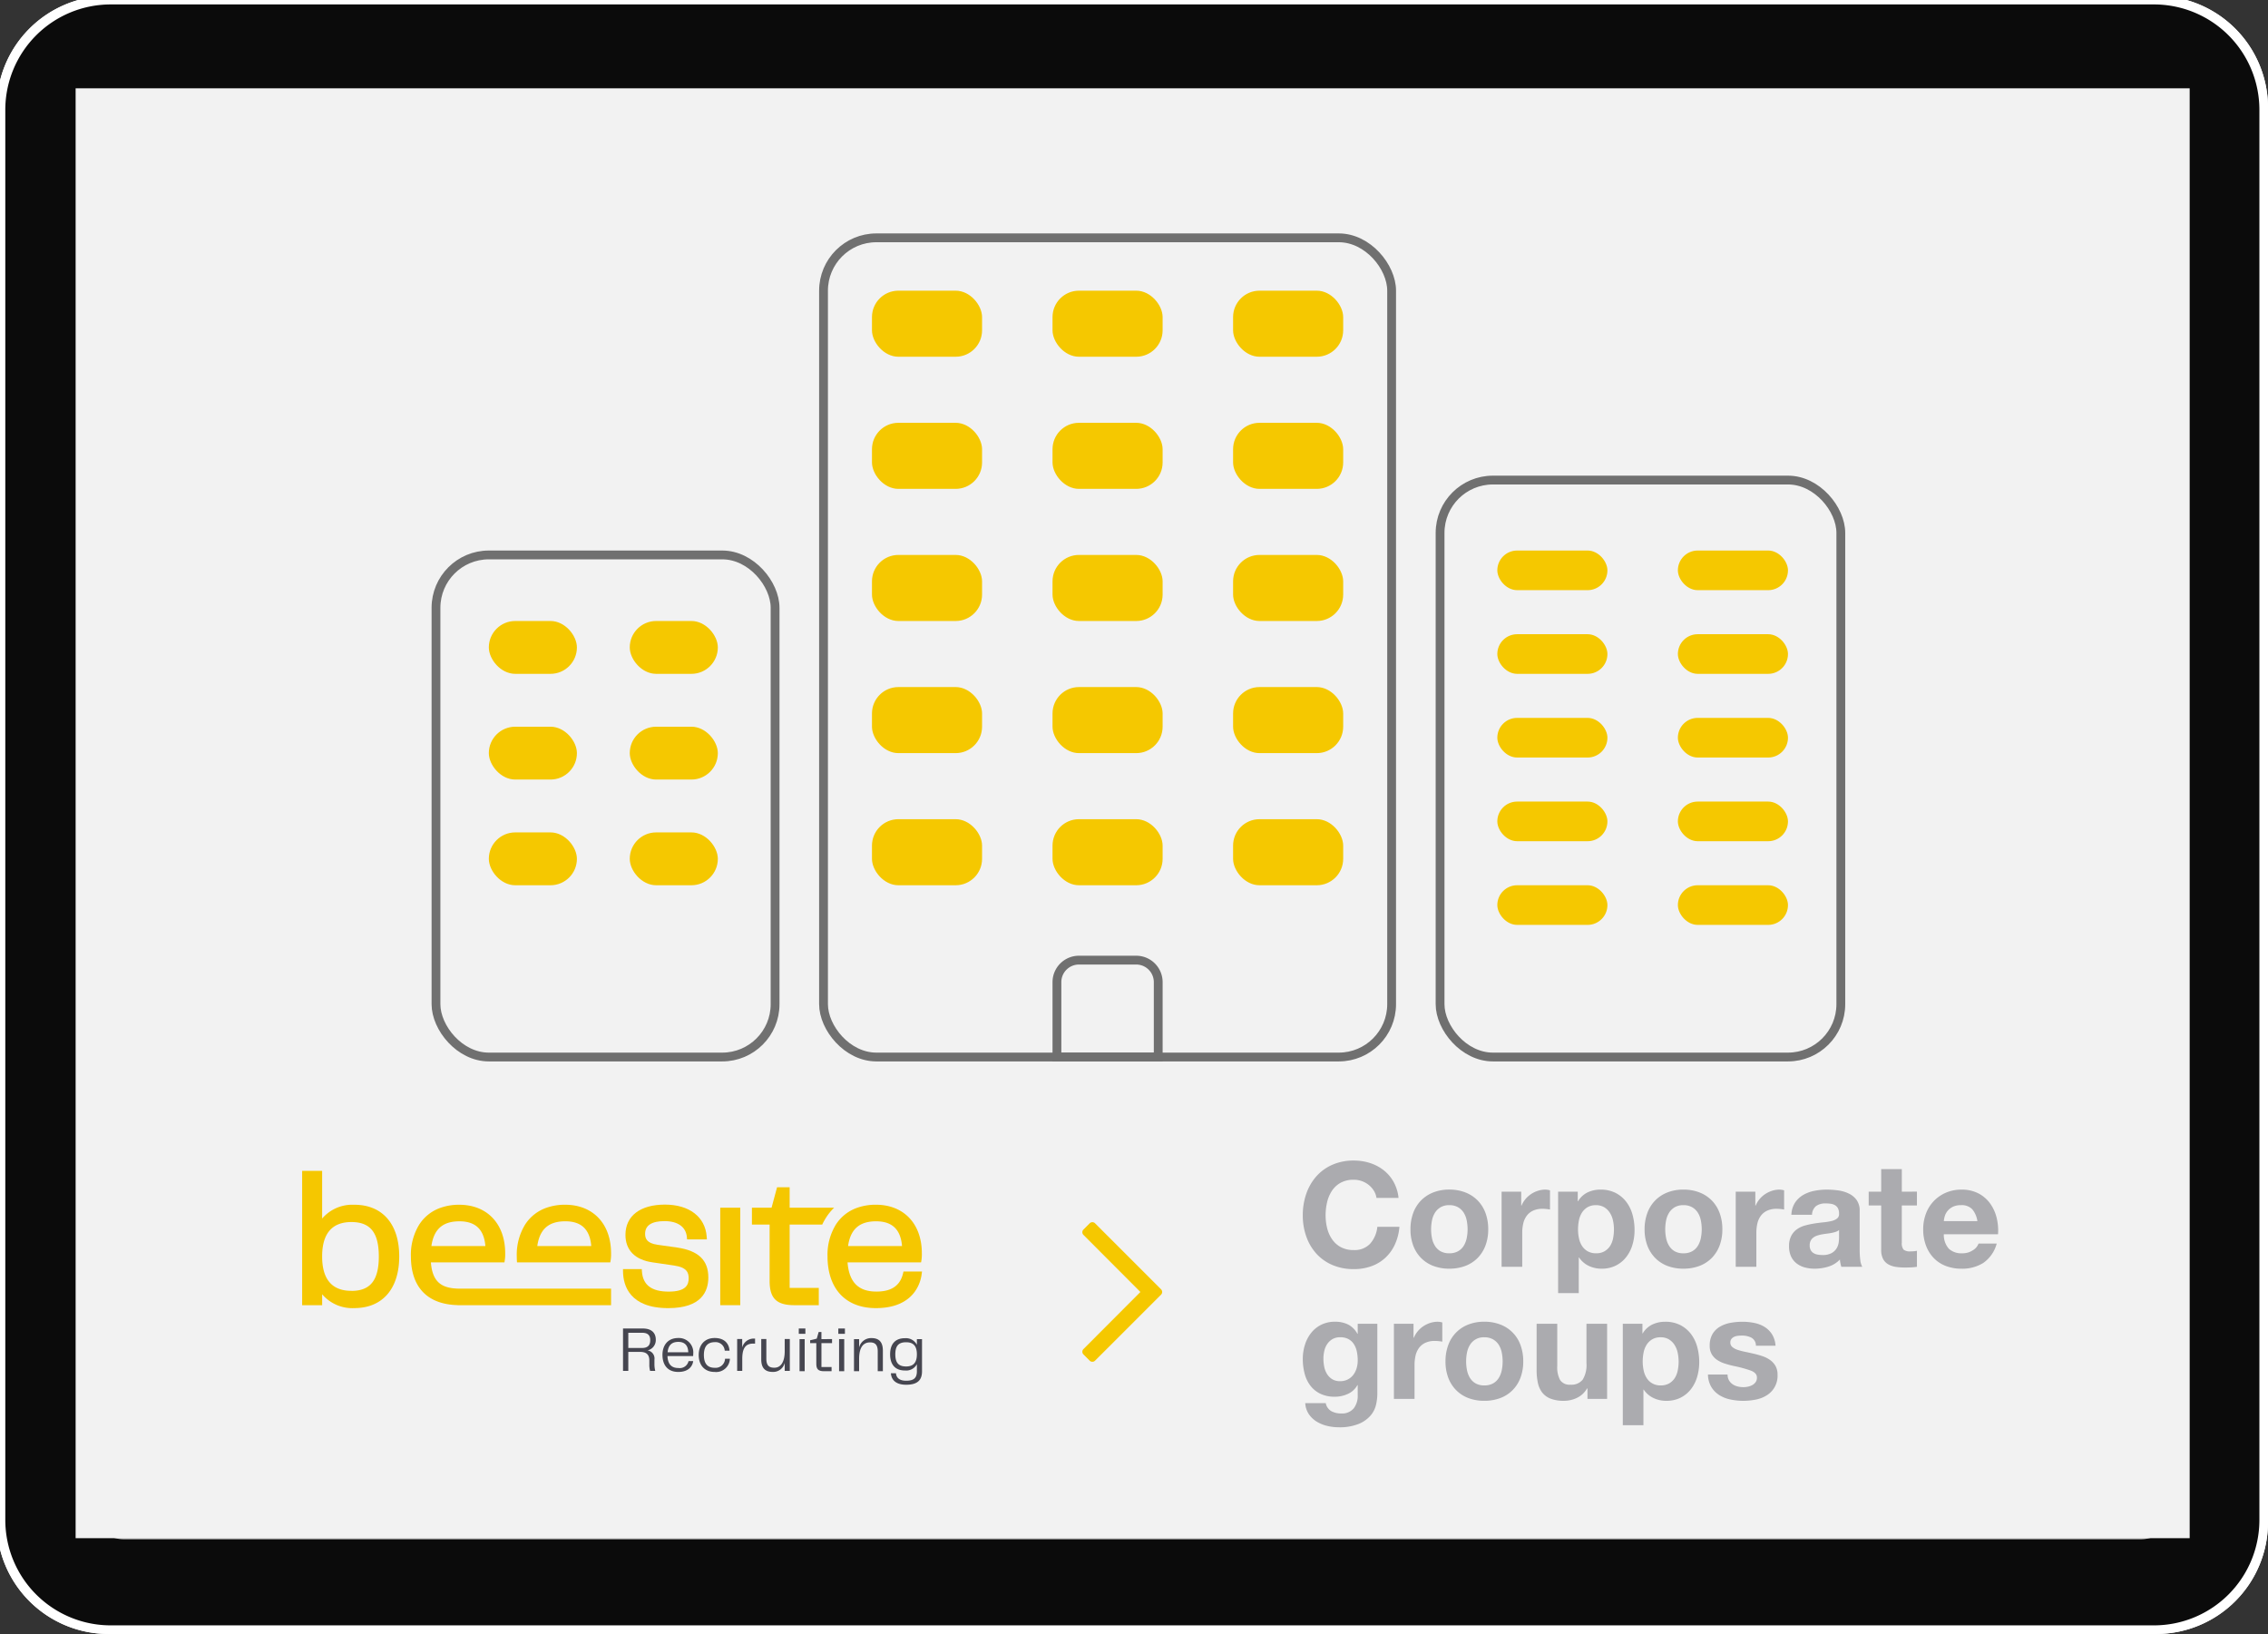 <svg xmlns="http://www.w3.org/2000/svg" xmlns:xlink="http://www.w3.org/1999/xlink" width="515" height="371" viewBox="0 0 515 371">
  <rect x="0" y="0" width="515" height="371" fill="#333333" stroke="none"/>
  <defs>
    <clipPath id="clip-path">
      <path id="Pfad_1850" data-name="Pfad 1850" d="M0-73.918H140.762v-48.567H0Z" transform="translate(0 122.485)" fill="none"/>
    </clipPath>
    <clipPath id="clip-img-graphic-beesite-konzerne_EN">
      <rect width="515" height="371"/>
    </clipPath>
  </defs>
  <g id="img-graphic-beesite-konzerne_EN" clip-path="url(#clip-img-graphic-beesite-konzerne_EN)">
    <path id="Pfad_1" data-name="Pfad 1" d="M25.522,371.948a25.406,25.406,0,0,1-25.4-25.415V25.416A25.406,25.406,0,0,1,25.522,0H490.479a25.406,25.406,0,0,1,25.4,25.416V346.533a25.406,25.406,0,0,1-25.4,25.415Z" transform="translate(-0.875 -0.948)" fill="#fff"/>
    <path id="Pfad_2" data-name="Pfad 2" d="M26.01,369.993A23.94,23.94,0,0,1,2.078,346.044V25.9A23.94,23.94,0,0,1,26.01,1.955H489.99A23.94,23.94,0,0,1,513.921,25.9V346.044a23.94,23.94,0,0,1-23.931,23.949Z" transform="translate(-0.875 -0.948)" fill="#0b0b0b"/>
    <path id="Pfad_6" data-name="Pfad 6" d="M28.941,350.443a7.329,7.329,0,0,1-7.326-7.332V28.837a7.329,7.329,0,0,1,7.326-7.331h458.12a7.329,7.329,0,0,1,7.326,7.331V343.111a7.329,7.329,0,0,1-7.326,7.332Z" transform="translate(-0.875 -0.948)" fill="#c4c4c4"/>
    <rect id="Rechteck_1" data-name="Rechteck 1" width="480.042" height="329.198" transform="translate(17.172 20.052)" fill="#f2f2f2"/>
    <path id="Pfad_1992" data-name="Pfad 1992" d="M57.286,48.389l3.077,6.235a1.474,1.474,0,0,0,1.11.807l6.882,1a1.475,1.475,0,0,1,.817,2.516L64.193,63.8a1.476,1.476,0,0,0-.424,1.306l1.175,6.853a1.475,1.475,0,0,1-2.14,1.555L56.65,70.278a1.475,1.475,0,0,0-1.372,0l-6.155,3.236a1.475,1.475,0,0,1-2.14-1.555l1.175-6.853a1.473,1.473,0,0,0-.424-1.306l-4.979-4.853a1.475,1.475,0,0,1,.817-2.516l6.881-1a1.474,1.474,0,0,0,1.11-.807l3.077-6.235A1.475,1.475,0,0,1,57.286,48.389Z" transform="translate(313.115 229.503)" fill="#7e40fa" stroke="#7e40fa" stroke-miterlimit="10" stroke-width="2"/>
    <path id="Pfad_1-2" data-name="Pfad 1" d="M25.522,371.948a25.406,25.406,0,0,1-25.4-25.415V25.416A25.406,25.406,0,0,1,25.522,0H490.479a25.406,25.406,0,0,1,25.4,25.416V346.533a25.406,25.406,0,0,1-25.4,25.415Z" transform="translate(-0.875 -0.948)" fill="#fff"/>
    <path id="Pfad_2-2" data-name="Pfad 2" d="M26.01,369.993A23.94,23.94,0,0,1,2.078,346.044V25.9A23.94,23.94,0,0,1,26.01,1.955H489.99A23.94,23.94,0,0,1,513.921,25.9V346.044a23.94,23.94,0,0,1-23.931,23.949Z" transform="translate(-0.875 -0.948)" fill="#0b0b0b"/>
    <path id="Pfad_6-2" data-name="Pfad 6" d="M28.941,350.443a7.329,7.329,0,0,1-7.326-7.332V28.837a7.329,7.329,0,0,1,7.326-7.331h458.12a7.329,7.329,0,0,1,7.326,7.331V343.111a7.329,7.329,0,0,1-7.326,7.332Z" transform="translate(-0.875 -0.948)" fill="#c4c4c4"/>
    <rect id="Rechteck_1-2" data-name="Rechteck 1" width="480.042" height="329.198" transform="translate(17.172 20.052)" fill="#f2f2f2"/>
    <g id="Gruppe_10200" data-name="Gruppe 10200" transform="translate(68.604 388.332)">
      <g id="Gruppe_9430" data-name="Gruppe 9430" transform="translate(0 -122.485)" clip-path="url(#clip-path)">
        <g id="Gruppe_9425" data-name="Gruppe 9425" transform="translate(72.864 35.796)">
          <path id="Pfad_1845" data-name="Pfad 1845" d="M-6.61-6.721c1.347,0,1.839-.681,1.839-1.781s-.565-1.665-1.824-1.665H-9.751v3.446Zm2.982,5.212H-4.8A5.065,5.065,0,0,1-4.974-3v-.883c0-1.376-.738-1.941-2.07-1.941H-9.751v4.314h-1.2v-9.628h4.488c1.983,0,2.953.984,2.953,2.534A2.387,2.387,0,0,1-5.379-6.171,1.873,1.873,0,0,1-3.816-4.057v1.013a6.071,6.071,0,0,0,.188,1.535" transform="translate(10.953 11.137)" fill="#464650"/>
        </g>
        <g id="Gruppe_9426" data-name="Gruppe 9426" transform="translate(81.822 37.953)">
          <path id="Pfad_1846" data-name="Pfad 1846" d="M-8.924-4.937C-8.982-6.6-9.836-7.3-11.183-7.3c-1.376,0-2.273.651-2.433,2.36Zm-5.864.594C-14.788-6.5-13.6-8.18-11.2-8.18a3.271,3.271,0,0,1,3.4,3.6,2.9,2.9,0,0,1-.029.507h-5.82c.087,1.983,1.042,2.707,2.49,2.707A2.044,2.044,0,0,0-8.866-2.939h1.057c-.145,1.1-.985,2.462-3.387,2.462-2.491,0-3.591-1.679-3.591-3.865" transform="translate(14.788 8.18)" fill="#464650"/>
        </g>
        <g id="Gruppe_9427" data-name="Gruppe 9427" transform="translate(90.057 37.954)">
          <path id="Pfad_1847" data-name="Pfad 1847" d="M-5.509,0c2.171,0,3.257,1.2,3.373,2.881H-3.222A2.073,2.073,0,0,0-5.466.941c-1.535,0-2.49.825-2.49,2.91s.927,2.91,2.447,2.91A2.154,2.154,0,0,0-3.15,4.705h1.1a3.126,3.126,0,0,1-3.46,3c-2.375,0-3.62-1.636-3.62-3.851S-7.855,0-5.509,0" transform="translate(9.129)" fill="#464650"/>
        </g>
        <g id="Gruppe_9428" data-name="Gruppe 9428" transform="translate(98.784 38.084)">
          <path id="Pfad_1848" data-name="Pfad 1848" d="M0-.154H1.144V1.771A2.7,2.7,0,0,1,3.808-.256h.26V.888H3.75C1.607.815,1.159,2.379,1.159,4.42V7.084H0Z" transform="translate(0 0.256)" fill="#464650"/>
        </g>
        <g id="Gruppe_9429" data-name="Gruppe 9429" transform="translate(104.255 38.185)">
          <path id="Pfad_1849" data-name="Pfad 1849" d="M0-7.029v-4.618H1.158v4.488c0,1.607.709,2.027,1.81,2.027,1.505,0,2.36-1.347,2.36-3.749v-2.765H6.486v7.239H5.328V-6.233A2.689,2.689,0,0,1,2.635-4.177C.81-4.177,0-5.132,0-7.029" transform="translate(0 11.647)" fill="#464650"/>
        </g>
      </g>
      <path id="Pfad_1851" data-name="Pfad 1851" d="M284.6-29.8h1.166v7.289H284.6Zm-.175-2.406h1.5V-31h-1.5Z" transform="translate(-171.649 -54.482)" fill="#464650"/>
      <g id="Gruppe_9432" data-name="Gruppe 9432" transform="translate(0 -122.485)" clip-path="url(#clip-path)">
        <g id="Gruppe_9431" data-name="Gruppe 9431" transform="translate(115.358 36.584)">
          <path id="Pfad_1852" data-name="Pfad 1852" d="M-2.13-10.96v-4.665h-1.4v-.656l1.5-.364.437-1.516h.626v1.618H1.442v.918H-.964V-10.2h2.3v.947H-.38c-1.385,0-1.75-.539-1.75-1.705" transform="translate(3.529 18.161)" fill="#464650"/>
        </g>
      </g>
      <path id="Pfad_1854" data-name="Pfad 1854" d="M307.241-29.8h1.167v7.289h-1.167Zm-.175-2.406h1.5V-31h-1.5Z" transform="translate(-185.311 -54.482)" fill="#464650"/>
      <g id="Gruppe_9436" data-name="Gruppe 9436" transform="translate(0 -122.485)" clip-path="url(#clip-path)">
        <g id="Gruppe_9433" data-name="Gruppe 9433" transform="translate(125.312 37.969)">
          <path id="Pfad_1855" data-name="Pfad 1855" d="M0-.355H1.167v1.91A2.8,2.8,0,0,1,3.95-.589C5.787-.589,6.56.4,6.56,2.283V6.934H5.393V2.414C5.393.855,4.709.388,3.644.388c-1.618,0-2.478,1.254-2.478,3.761V6.934H0Z" transform="translate(0 0.589)" fill="#464650"/>
        </g>
        <g id="Gruppe_9434" data-name="Gruppe 9434" transform="translate(133.516 37.998)">
          <path id="Pfad_1856" data-name="Pfad 1856" d="M-5.526-9.762c1.559,0,2.449-.772,2.449-2.755s-.889-2.741-2.449-2.741c-1.663,0-2.449.772-2.449,2.741s.787,2.755,2.449,2.755M-8.981-8.217h1.152c.088.962.7,1.692,2.318,1.692,1.72,0,2.435-.6,2.435-2.158v-1.589A2.76,2.76,0,0,1-5.788-8.844c-2.289,0-3.368-1.428-3.368-3.673s1.079-3.659,3.368-3.659a2.8,2.8,0,0,1,2.711,1.487v-1.282h1.166v7.3c0,1.939-.948,3.061-3.6,3.061-2.172,0-3.339-.948-3.47-2.61" transform="translate(9.156 16.176)" fill="#464650"/>
        </g>
        <g id="Gruppe_9435" data-name="Gruppe 9435" transform="translate(72.864 7.66)">
          <path id="Pfad_1857" data-name="Pfad 1857" d="M-18.767-14.848l-4.479-.629c-2.5-.353-2.833-1.461-2.833-2.5,0-1.9,1.485-2.875,4.42-2.875,2.994,0,4.839,1.312,5.061,3.6l.048.545h4.5l-.048-.641c-.335-4.473-3.965-7.253-9.474-7.253-5.618,0-8.971,2.569-8.971,6.875,0,3.48,2.21,5.7,6.2,6.246l4.863.713c2.893.413,3.294,1.629,3.294,2.88,0,1.414-.515,3.042-4.552,3.042-3.851,0-5.833-1.491-6.061-4.552l-.036-.557H-31.1l.006.611c.06,3.079,1.473,8.247,10.271,8.247,7.522,0,9.1-3.785,9.1-6.959,0-3.917-2.234-6.073-7.043-6.791" transform="translate(31.098 24.604)" fill="#f5c700"/>
        </g>
      </g>
      <path id="Pfad_1859" data-name="Pfad 1859" d="M239.448-79.25h4.546v-22.129h-4.546Z" transform="translate(-144.504 -12.737)" fill="#f5c700"/>
      <g id="Gruppe_9442" data-name="Gruppe 9442" transform="translate(0 -122.485)" clip-path="url(#clip-path)">
        <g id="Gruppe_9437" data-name="Gruppe 9437" transform="translate(102.14 3.719)">
          <path id="Pfad_1860" data-name="Pfad 1860" d="M-13.034-7.073V-11.72h-2.856l-1.252,4.647H-21.6V-3.24h4.019v12.8c0,3.958,1.575,5.5,5.623,5.5h5.54V11.139h-6.618V-3.24h7.4a13.177,13.177,0,0,1,.893-1.617A12.269,12.269,0,0,1-2.93-7.073Z" transform="translate(21.598 11.72)" fill="#f5c700"/>
        </g>
        <g id="Gruppe_9438" data-name="Gruppe 9438" transform="translate(48.736 7.696)">
          <path id="Pfad_1861" data-name="Pfad 1861" d="M-32.331-19.916l.084-.5a9.076,9.076,0,0,0,.09-1.563c0-6.7-4.1-11.026-10.432-11.026a12.5,12.5,0,0,0-4.186.671,9.416,9.416,0,0,0-4.9,3.833,13.054,13.054,0,0,0-1.893,7.186c0,.479.018.946.054,1.4Zm-10.217-9.33c3.647,0,5.582,1.838,5.893,5.623H-48.908c.539-3.833,2.575-5.623,6.36-5.623" transform="translate(53.573 33.002)" fill="#f5c700"/>
        </g>
        <g id="Gruppe_9439" data-name="Gruppe 9439" transform="translate(24.694 7.696)">
          <path id="Pfad_1862" data-name="Pfad 1862" d="M-6.918-19.916h16.7l.084-.5a9.076,9.076,0,0,0,.09-1.563C9.953-28.671,5.856-33-.48-33a12.509,12.509,0,0,0-4.186.671,9.416,9.416,0,0,0-4.9,3.833,13.054,13.054,0,0,0-1.892,7.186c0,7.245,3.968,10.941,10.621,11.1v.015H33.994v-3.758H-.446c-4.04-.032-6.116-1.471-6.472-5.958m6.48-9.33c3.647,0,5.581,1.838,5.893,5.623H-6.8c.539-3.833,2.575-5.623,6.36-5.623" transform="translate(11.463 33.001)" fill="#f5c700"/>
        </g>
        <g id="Gruppe_9440" data-name="Gruppe 9440" transform="translate(0 0)">
          <path id="Pfad_1863" data-name="Pfad 1863" d="M-18.047-11.722A9.023,9.023,0,0,0-25.36-8.6V-19.423H-29.9v30.5h4.545V8.6a8.991,8.991,0,0,0,7.312,3.138c6.378,0,10.187-4.384,10.187-11.732s-3.809-11.732-10.187-11.732m-.665,19.547C-23.12,7.826-25.36,5.2-25.36.01S-23.12-7.8-18.712-7.8c4.3,0,6.222,2.414,6.222,7.815s-1.923,7.815-6.222,7.815" transform="translate(29.905 19.423)" fill="#f5c700"/>
        </g>
        <g id="Gruppe_9441" data-name="Gruppe 9441" transform="translate(119.304 7.696)">
          <path id="Pfad_1864" data-name="Pfad 1864" d="M-26.251-23.07l-.108.455c-.659,2.761-2.629,4.1-6.031,4.1-4.1,0-6.2-2.108-6.564-6.63h16.7l.084-.5a9.08,9.08,0,0,0,.09-1.563c0-6.7-4.1-11.025-10.432-11.025a12.5,12.5,0,0,0-4.186.671,9.415,9.415,0,0,0-4.9,3.833A13.056,13.056,0,0,0-43.5-26.538c0,7.378,4.108,11.78,10.983,11.78,8.708,0,10.151-5.845,10.384-7.636l.09-.677Zm-6.222-11.4c3.647,0,5.581,1.839,5.893,5.623H-38.833c.539-3.832,2.575-5.623,6.36-5.623" transform="translate(43.498 38.228)" fill="#f5c700"/>
        </g>
      </g>
    </g>
    <g id="Gruppe_10289" data-name="Gruppe 10289">
      <g id="Rechteck_2355" data-name="Rechteck 2355" transform="translate(186 53)" fill="none" stroke="#707070" stroke-width="2">
        <rect width="131" height="188" rx="13" stroke="none"/>
        <rect x="1" y="1" width="129" height="186" rx="12" fill="none"/>
      </g>
      <g id="Rechteck_2356" data-name="Rechteck 2356" transform="translate(326 108)" fill="none" stroke="#707070" stroke-width="2">
        <rect width="93" height="133" rx="13" stroke="none"/>
        <rect x="1" y="1" width="91" height="131" rx="12" fill="none"/>
      </g>
      <g id="Rechteck_2357" data-name="Rechteck 2357" transform="translate(98 125)" fill="none" stroke="#707070" stroke-width="2">
        <rect width="79" height="116" rx="13" stroke="none"/>
        <rect x="1" y="1" width="77" height="114" rx="12" fill="none"/>
      </g>
      <g id="Gruppe_10205" data-name="Gruppe 10205" transform="translate(0 6)">
        <rect id="Rechteck_2369" data-name="Rechteck 2369" width="25" height="15" rx="6" transform="translate(198 150)" fill="#f5c800"/>
        <rect id="Rechteck_2368" data-name="Rechteck 2368" width="25" height="15" rx="6" transform="translate(239 150)" fill="#f5c800"/>
        <rect id="Rechteck_2367" data-name="Rechteck 2367" width="25" height="15" rx="6" transform="translate(280 150)" fill="#f5c800"/>
      </g>
      <g id="Gruppe_10206" data-name="Gruppe 10206" transform="translate(0 -24)">
        <rect id="Rechteck_2369-2" data-name="Rechteck 2369" width="25" height="15" rx="6" transform="translate(198 150)" fill="#f5c800"/>
        <rect id="Rechteck_2368-2" data-name="Rechteck 2368" width="25" height="15" rx="6" transform="translate(239 150)" fill="#f5c800"/>
        <rect id="Rechteck_2367-2" data-name="Rechteck 2367" width="25" height="15" rx="6" transform="translate(280 150)" fill="#f5c800"/>
      </g>
      <g id="Gruppe_10207" data-name="Gruppe 10207" transform="translate(0 -54)">
        <rect id="Rechteck_2369-3" data-name="Rechteck 2369" width="25" height="15" rx="6" transform="translate(198 150)" fill="#f5c800"/>
        <rect id="Rechteck_2368-3" data-name="Rechteck 2368" width="25" height="15" rx="6" transform="translate(239 150)" fill="#f5c800"/>
        <rect id="Rechteck_2367-3" data-name="Rechteck 2367" width="25" height="15" rx="6" transform="translate(280 150)" fill="#f5c800"/>
      </g>
      <g id="Gruppe_10208" data-name="Gruppe 10208" transform="translate(0 -84)">
        <rect id="Rechteck_2369-4" data-name="Rechteck 2369" width="25" height="15" rx="6" transform="translate(198 150)" fill="#f5c800"/>
        <rect id="Rechteck_2368-4" data-name="Rechteck 2368" width="25" height="15" rx="6" transform="translate(239 150)" fill="#f5c800"/>
        <rect id="Rechteck_2367-4" data-name="Rechteck 2367" width="25" height="15" rx="6" transform="translate(280 150)" fill="#f5c800"/>
      </g>
      <g id="Gruppe_10204" data-name="Gruppe 10204" transform="translate(0 15)">
        <rect id="Rechteck_2372" data-name="Rechteck 2372" width="25" height="15" rx="6" transform="translate(198 171)" fill="#f5c800"/>
        <rect id="Rechteck_2371" data-name="Rechteck 2371" width="25" height="15" rx="6" transform="translate(239 171)" fill="#f5c800"/>
        <rect id="Rechteck_2370" data-name="Rechteck 2370" width="25" height="15" rx="6" transform="translate(280 171)" fill="#f5c800"/>
      </g>
      <g id="Gruppe_10211" data-name="Gruppe 10211" transform="translate(111 189.158)">
        <rect id="Rechteck_2374" data-name="Rechteck 2374" width="20" height="12" rx="6" transform="translate(0 -0.158)" fill="#f5c800"/>
        <rect id="Rechteck_2373" data-name="Rechteck 2373" width="20" height="12" rx="6" transform="translate(32 -0.158)" fill="#f5c800"/>
      </g>
      <g id="Gruppe_10210" data-name="Gruppe 10210" transform="translate(111 165.474)">
        <rect id="Rechteck_2376" data-name="Rechteck 2376" width="20" height="12" rx="6" transform="translate(0 -0.474)" fill="#f5c800"/>
        <rect id="Rechteck_2375" data-name="Rechteck 2375" width="20" height="12" rx="6" transform="translate(32 -0.474)" fill="#f5c800"/>
      </g>
      <g id="Gruppe_10201" data-name="Gruppe 10201" transform="translate(0 15)">
        <rect id="Rechteck_2378" data-name="Rechteck 2378" width="25" height="9" rx="4.5" transform="translate(340 110)" fill="#f5c800"/>
        <rect id="Rechteck_2377" data-name="Rechteck 2377" width="25" height="9" rx="4.5" transform="translate(381 110)" fill="#f5c800"/>
      </g>
      <g id="Gruppe_10212" data-name="Gruppe 10212" transform="translate(0 34)">
        <rect id="Rechteck_2378-2" data-name="Rechteck 2378" width="25" height="9" rx="4.5" transform="translate(340 110)" fill="#f5c800"/>
        <rect id="Rechteck_2377-2" data-name="Rechteck 2377" width="25" height="9" rx="4.5" transform="translate(381 110)" fill="#f5c800"/>
      </g>
      <g id="Gruppe_10213" data-name="Gruppe 10213" transform="translate(0 53)">
        <rect id="Rechteck_2378-3" data-name="Rechteck 2378" width="25" height="9" rx="4.5" transform="translate(340 110)" fill="#f5c800"/>
        <rect id="Rechteck_2377-3" data-name="Rechteck 2377" width="25" height="9" rx="4.5" transform="translate(381 110)" fill="#f5c800"/>
      </g>
      <g id="Gruppe_10214" data-name="Gruppe 10214" transform="translate(0 72)">
        <rect id="Rechteck_2378-4" data-name="Rechteck 2378" width="25" height="9" rx="4.5" transform="translate(340 110)" fill="#f5c800"/>
        <rect id="Rechteck_2377-4" data-name="Rechteck 2377" width="25" height="9" rx="4.5" transform="translate(381 110)" fill="#f5c800"/>
      </g>
      <g id="Gruppe_10215" data-name="Gruppe 10215" transform="translate(0 91)">
        <rect id="Rechteck_2378-5" data-name="Rechteck 2378" width="25" height="9" rx="4.5" transform="translate(340 110)" fill="#f5c800"/>
        <rect id="Rechteck_2377-5" data-name="Rechteck 2377" width="25" height="9" rx="4.5" transform="translate(381 110)" fill="#f5c800"/>
      </g>
      <g id="Gruppe_10209" data-name="Gruppe 10209" transform="translate(111 141)">
        <rect id="Rechteck_2378-6" data-name="Rechteck 2378" width="20" height="12" rx="6" transform="translate(0 0)" fill="#f5c800"/>
        <rect id="Rechteck_2377-6" data-name="Rechteck 2377" width="20" height="12" rx="6" transform="translate(32 0)" fill="#f5c800"/>
      </g>
      <g id="Rechteck_2379" data-name="Rechteck 2379" transform="translate(239 217)" fill="none" stroke="#707070" stroke-width="2">
        <path d="M6,0H19a6,6,0,0,1,6,6V24a0,0,0,0,1,0,0H0a0,0,0,0,1,0,0V6A6,6,0,0,1,6,0Z" stroke="none"/>
        <path d="M6,1H19a5,5,0,0,1,5,5V23a0,0,0,0,1,0,0H1a0,0,0,0,1,0,0V6A5,5,0,0,1,6,1Z" fill="none"/>
      </g>
    </g>
    <path id="chevron-down" d="M31.444,16.457l-1.417,1.417a.86.86,0,0,1-1.217,0L15.848,4.941,2.886,17.875a.86.86,0,0,1-1.217,0L.252,16.457a.86.86,0,0,1,0-1.217L15.24.252a.86.86,0,0,1,1.217,0L31.444,15.241A.86.86,0,0,1,31.444,16.457Z" transform="translate(263.896 277.502) rotate(90)" fill="#f5c800"/>
    <path id="Pfad_2465" data-name="Pfad 2465" d="M17.985-15.642H23a9.5,9.5,0,0,0-1.122-3.63,8.828,8.828,0,0,0-2.26-2.656,9.961,9.961,0,0,0-3.1-1.634,11.872,11.872,0,0,0-3.68-.561,11.9,11.9,0,0,0-4.867.957,10.411,10.411,0,0,0-3.647,2.64,11.772,11.772,0,0,0-2.277,3.943,14.722,14.722,0,0,0-.792,4.9,14.231,14.231,0,0,0,.792,4.8A11.467,11.467,0,0,0,4.323-3,10.43,10.43,0,0,0,7.97-.412a12.082,12.082,0,0,0,4.867.94,11.607,11.607,0,0,0,3.993-.66A9.258,9.258,0,0,0,20-2.046a9.564,9.564,0,0,0,2.178-3.036A11.978,11.978,0,0,0,23.2-9.075H18.183a6.715,6.715,0,0,1-1.634,3.828A4.794,4.794,0,0,1,12.837-3.8a6.048,6.048,0,0,1-2.97-.676,5.666,5.666,0,0,1-1.98-1.8A7.8,7.8,0,0,1,6.782-8.795a11.994,11.994,0,0,1-.347-2.887,12.893,12.893,0,0,1,.347-3,7.953,7.953,0,0,1,1.105-2.591,5.608,5.608,0,0,1,1.98-1.815,6.048,6.048,0,0,1,2.97-.676,5.386,5.386,0,0,1,1.832.313,5.327,5.327,0,0,1,1.568.875,5.208,5.208,0,0,1,1.155,1.3A4.231,4.231,0,0,1,17.985-15.642ZM30.393-8.514a10.239,10.239,0,0,1,.2-2.013,5.136,5.136,0,0,1,.676-1.749,3.8,3.8,0,0,1,1.271-1.238,3.771,3.771,0,0,1,1.98-.478,3.861,3.861,0,0,1,2,.478A3.752,3.752,0,0,1,37.8-12.276a5.136,5.136,0,0,1,.677,1.749,10.239,10.239,0,0,1,.2,2.013,9.992,9.992,0,0,1-.2,2A5.319,5.319,0,0,1,37.8-4.768a3.562,3.562,0,0,1-1.287,1.237,3.971,3.971,0,0,1-2,.462,3.878,3.878,0,0,1-1.98-.462,3.6,3.6,0,0,1-1.271-1.237,5.319,5.319,0,0,1-.676-1.749A9.992,9.992,0,0,1,30.393-8.514Zm-4.686,0a10.338,10.338,0,0,0,.627,3.7A8.018,8.018,0,0,0,28.116-2,7.8,7.8,0,0,0,30.888-.2a9.973,9.973,0,0,0,3.63.627A10.106,10.106,0,0,0,38.164-.2,7.766,7.766,0,0,0,40.953-2a8.018,8.018,0,0,0,1.782-2.821,10.338,10.338,0,0,0,.627-3.7,10.473,10.473,0,0,0-.627-3.712,7.99,7.99,0,0,0-1.782-2.838,7.953,7.953,0,0,0-2.789-1.815,9.874,9.874,0,0,0-3.646-.644,9.744,9.744,0,0,0-3.63.644,7.985,7.985,0,0,0-2.772,1.815,7.99,7.99,0,0,0-1.782,2.838A10.473,10.473,0,0,0,25.707-8.514ZM46.4-17.061V0h4.686V-7.689a9.43,9.43,0,0,1,.231-2.145,4.7,4.7,0,0,1,.775-1.732,3.772,3.772,0,0,1,1.436-1.172,4.992,4.992,0,0,1,2.178-.429,8.369,8.369,0,0,1,.891.049q.462.049.792.116v-4.356a3.654,3.654,0,0,0-1.023-.165,5.6,5.6,0,0,0-1.716.264,6.288,6.288,0,0,0-1.551.743,5.837,5.837,0,0,0-1.287,1.155,5.763,5.763,0,0,0-.891,1.469h-.066v-3.168ZM67.848-3.069a3.737,3.737,0,0,1-1.914-.462,3.707,3.707,0,0,1-1.271-1.2,5.2,5.2,0,0,1-.693-1.733,9.479,9.479,0,0,1-.215-2.013,10.409,10.409,0,0,1,.2-2.046,5.136,5.136,0,0,1,.677-1.749,3.852,3.852,0,0,1,1.254-1.238,3.615,3.615,0,0,1,1.931-.478,3.548,3.548,0,0,1,1.9.478,3.952,3.952,0,0,1,1.271,1.254,5.36,5.36,0,0,1,.709,1.766,9.479,9.479,0,0,1,.215,2.013,10.239,10.239,0,0,1-.2,2.013,4.961,4.961,0,0,1-.676,1.733,3.756,3.756,0,0,1-1.254,1.2A3.716,3.716,0,0,1,67.848-3.069ZM59.235-17.061V5.973h4.686V-2.112h.066a5.528,5.528,0,0,0,2.194,1.9A6.643,6.643,0,0,0,69.1.429,7.049,7.049,0,0,0,72.385-.3a6.949,6.949,0,0,0,2.343-1.947,8.4,8.4,0,0,0,1.4-2.8,11.725,11.725,0,0,0,.462-3.3,12.972,12.972,0,0,0-.462-3.481,8.5,8.5,0,0,0-1.419-2.92A7.154,7.154,0,0,0,72.3-16.764a7.39,7.39,0,0,0-3.465-.759,6.681,6.681,0,0,0-2.9.627,5.154,5.154,0,0,0-2.178,2.013H63.69v-2.178ZM83.556-8.514a10.239,10.239,0,0,1,.2-2.013,5.136,5.136,0,0,1,.676-1.749A3.8,3.8,0,0,1,85.7-13.514a3.771,3.771,0,0,1,1.98-.478,3.86,3.86,0,0,1,2,.478,3.752,3.752,0,0,1,1.287,1.238,5.136,5.136,0,0,1,.676,1.749,10.239,10.239,0,0,1,.2,2.013,9.992,9.992,0,0,1-.2,2,5.319,5.319,0,0,1-.676,1.749,3.562,3.562,0,0,1-1.287,1.237,3.971,3.971,0,0,1-2,.462,3.878,3.878,0,0,1-1.98-.462A3.6,3.6,0,0,1,84.43-4.768a5.319,5.319,0,0,1-.676-1.749A9.992,9.992,0,0,1,83.556-8.514Zm-4.686,0a10.338,10.338,0,0,0,.627,3.7A8.018,8.018,0,0,0,81.279-2,7.8,7.8,0,0,0,84.051-.2a9.973,9.973,0,0,0,3.63.627A10.106,10.106,0,0,0,91.327-.2,7.766,7.766,0,0,0,94.116-2,8.018,8.018,0,0,0,95.9-4.818a10.338,10.338,0,0,0,.627-3.7,10.473,10.473,0,0,0-.627-3.712,7.99,7.99,0,0,0-1.782-2.838,7.953,7.953,0,0,0-2.788-1.815,9.874,9.874,0,0,0-3.646-.644,9.744,9.744,0,0,0-3.63.644,7.985,7.985,0,0,0-2.772,1.815A7.99,7.99,0,0,0,79.5-12.226,10.473,10.473,0,0,0,78.87-8.514Zm20.691-8.547V0h4.686V-7.689a9.43,9.43,0,0,1,.231-2.145,4.7,4.7,0,0,1,.776-1.732,3.772,3.772,0,0,1,1.436-1.172,4.992,4.992,0,0,1,2.178-.429,8.369,8.369,0,0,1,.891.049q.462.049.792.116v-4.356a3.655,3.655,0,0,0-1.023-.165,5.6,5.6,0,0,0-1.716.264,6.288,6.288,0,0,0-1.551.743,5.837,5.837,0,0,0-1.287,1.155,5.763,5.763,0,0,0-.891,1.469h-.066v-3.168ZM112.2-11.814a5.443,5.443,0,0,1,.825-2.739,5.618,5.618,0,0,1,1.848-1.749,8.053,8.053,0,0,1,2.524-.94,14.352,14.352,0,0,1,2.821-.281,19.122,19.122,0,0,1,2.607.182,7.975,7.975,0,0,1,2.409.709,4.747,4.747,0,0,1,1.782,1.468,4.1,4.1,0,0,1,.693,2.492V-3.8a17.829,17.829,0,0,0,.132,2.211A4,4,0,0,0,128.3,0h-4.752a6.725,6.725,0,0,1-.215-.808,7.039,7.039,0,0,1-.115-.841,6.106,6.106,0,0,1-2.64,1.617,10.6,10.6,0,0,1-3.1.462,8.381,8.381,0,0,1-2.277-.3,5.215,5.215,0,0,1-1.848-.924,4.3,4.3,0,0,1-1.237-1.584,5.355,5.355,0,0,1-.446-2.277,4.975,4.975,0,0,1,.511-2.392,4.277,4.277,0,0,1,1.32-1.5,5.914,5.914,0,0,1,1.848-.842,19.728,19.728,0,0,1,2.1-.446Q118.5-10,119.526-10.1a12.5,12.5,0,0,0,1.815-.3,3.164,3.164,0,0,0,1.254-.578,1.268,1.268,0,0,0,.429-1.105,2.486,2.486,0,0,0-.247-1.2,1.82,1.82,0,0,0-.66-.693,2.6,2.6,0,0,0-.957-.33,7.831,7.831,0,0,0-1.172-.082,3.557,3.557,0,0,0-2.178.594,2.652,2.652,0,0,0-.924,1.98Zm10.824,3.465a2.1,2.1,0,0,1-.743.412,7.583,7.583,0,0,1-.957.248q-.511.1-1.072.165t-1.122.165a8.462,8.462,0,0,0-1.039.264,3.073,3.073,0,0,0-.891.446,2.118,2.118,0,0,0-.61.709,2.282,2.282,0,0,0-.231,1.089,2.2,2.2,0,0,0,.231,1.056,1.771,1.771,0,0,0,.627.677,2.646,2.646,0,0,0,.924.346,5.9,5.9,0,0,0,1.089.1,4.142,4.142,0,0,0,2.145-.462A3.09,3.09,0,0,0,122.5-4.24a3.536,3.536,0,0,0,.446-1.3,8.954,8.954,0,0,0,.082-1.056Zm14.256-8.712v-5.115h-4.686v5.115h-2.838v3.135h2.838V-3.861a4.36,4.36,0,0,0,.429,2.079,3.057,3.057,0,0,0,1.172,1.221,4.864,4.864,0,0,0,1.716.578,13.68,13.68,0,0,0,2.063.148q.693,0,1.419-.033A11.151,11.151,0,0,0,140.712,0V-3.63a6.565,6.565,0,0,1-.693.1q-.363.033-.759.033a2.293,2.293,0,0,1-1.584-.4,2.293,2.293,0,0,1-.4-1.584v-8.448h3.432v-3.135Zm17.16,6.7h-7.623a5.378,5.378,0,0,1,.214-1.122,3.445,3.445,0,0,1,.627-1.188,3.55,3.55,0,0,1,1.188-.941,4.077,4.077,0,0,1,1.865-.379,3.291,3.291,0,0,1,2.557.924A5.416,5.416,0,0,1,154.44-10.362Zm-7.623,2.97h12.309a12.045,12.045,0,0,0-.33-3.795,9.289,9.289,0,0,0-1.5-3.234,7.574,7.574,0,0,0-2.656-2.261,8.113,8.113,0,0,0-3.795-.841,8.836,8.836,0,0,0-3.548.693,8.388,8.388,0,0,0-2.756,1.9,8.364,8.364,0,0,0-1.782,2.854,9.951,9.951,0,0,0-.627,3.564,10.388,10.388,0,0,0,.611,3.63,8.243,8.243,0,0,0,1.732,2.838,7.548,7.548,0,0,0,2.739,1.831,9.744,9.744,0,0,0,3.63.644,8.937,8.937,0,0,0,4.95-1.32,7.831,7.831,0,0,0,3.036-4.389H154.7a2.943,2.943,0,0,1-1.254,1.5,4.177,4.177,0,0,1-2.442.71,4.189,4.189,0,0,1-3.036-1.023A4.737,4.737,0,0,1,146.817-7.392ZM9.735,25.974a3.319,3.319,0,0,1-1.815-.462,3.663,3.663,0,0,1-1.171-1.188,4.951,4.951,0,0,1-.627-1.633,9.316,9.316,0,0,1-.181-1.832,7.663,7.663,0,0,1,.214-1.831,4.522,4.522,0,0,1,.693-1.551A3.574,3.574,0,0,1,8.035,16.4a3.436,3.436,0,0,1,1.7-.4,3.85,3.85,0,0,1,1.914.429,3.417,3.417,0,0,1,1.221,1.155,4.988,4.988,0,0,1,.66,1.667,9.677,9.677,0,0,1,.2,2,6.225,6.225,0,0,1-.248,1.765,4.677,4.677,0,0,1-.742,1.5,3.659,3.659,0,0,1-1.254,1.056A3.727,3.727,0,0,1,9.735,25.974Zm8.448,2.937V12.939H13.728v2.277h-.066A5.1,5.1,0,0,0,11.533,13.1a6.6,6.6,0,0,0-2.953-.627,6.887,6.887,0,0,0-3.151.693,6.778,6.778,0,0,0-2.294,1.865,8.324,8.324,0,0,0-1.4,2.706,10.635,10.635,0,0,0-.479,3.184,12.984,12.984,0,0,0,.413,3.317,7.71,7.71,0,0,0,1.3,2.739,6.262,6.262,0,0,0,2.277,1.848,7.454,7.454,0,0,0,3.3.676,7,7,0,0,0,2.954-.643,4.639,4.639,0,0,0,2.161-2h.066v2.244a4.658,4.658,0,0,1-.875,3A3.4,3.4,0,0,1,9.966,33.3a4.62,4.62,0,0,1-2.211-.511,2.674,2.674,0,0,1-1.287-1.832H1.815a4.927,4.927,0,0,0,.808,2.492,5.839,5.839,0,0,0,1.782,1.7,8.125,8.125,0,0,0,2.376.973,10.913,10.913,0,0,0,2.557.314,11.524,11.524,0,0,0,4.686-.792A7.177,7.177,0,0,0,16.7,33.713a5.777,5.777,0,0,0,1.2-2.459A11.423,11.423,0,0,0,18.183,28.911Zm3.762-15.972V30h4.686V22.311a9.43,9.43,0,0,1,.231-2.145,4.7,4.7,0,0,1,.776-1.733,3.772,3.772,0,0,1,1.436-1.171,4.992,4.992,0,0,1,2.178-.429,8.369,8.369,0,0,1,.891.049q.462.049.792.116V12.642a3.654,3.654,0,0,0-1.023-.165,5.6,5.6,0,0,0-1.716.264,6.288,6.288,0,0,0-1.551.743,5.837,5.837,0,0,0-1.287,1.155,5.763,5.763,0,0,0-.891,1.469H26.4V12.939Zm16.4,8.547a10.239,10.239,0,0,1,.2-2.013,5.136,5.136,0,0,1,.676-1.749,3.6,3.6,0,0,1,3.251-1.716,3.86,3.86,0,0,1,2,.479,3.752,3.752,0,0,1,1.287,1.237,5.136,5.136,0,0,1,.677,1.749,10.239,10.239,0,0,1,.2,2.013,9.992,9.992,0,0,1-.2,2,5.319,5.319,0,0,1-.677,1.749,3.562,3.562,0,0,1-1.287,1.237,3.971,3.971,0,0,1-2,.462,3.878,3.878,0,0,1-1.98-.462,3.6,3.6,0,0,1-1.271-1.237,5.319,5.319,0,0,1-.676-1.749A9.992,9.992,0,0,1,38.346,21.486Zm-4.686,0a10.338,10.338,0,0,0,.627,3.7A8.018,8.018,0,0,0,36.069,28a7.8,7.8,0,0,0,2.772,1.8,9.973,9.973,0,0,0,3.63.627,10.105,10.105,0,0,0,3.646-.627A7.766,7.766,0,0,0,48.906,28a8.018,8.018,0,0,0,1.782-2.822,10.338,10.338,0,0,0,.627-3.7,10.473,10.473,0,0,0-.627-3.712,7.77,7.77,0,0,0-4.571-4.653,9.874,9.874,0,0,0-3.646-.644,9.744,9.744,0,0,0-3.63.644,7.8,7.8,0,0,0-4.554,4.653A10.473,10.473,0,0,0,33.66,21.486ZM70.356,30V12.939H65.67v8.943a6.329,6.329,0,0,1-.858,3.746,3.247,3.247,0,0,1-2.772,1.139,2.556,2.556,0,0,1-2.343-1.04,5.979,5.979,0,0,1-.66-3.151V12.939H54.351V23.433a13.751,13.751,0,0,0,.28,2.887,5.491,5.491,0,0,0,.973,2.211,4.453,4.453,0,0,0,1.9,1.4,8.2,8.2,0,0,0,3.086.5,6.818,6.818,0,0,0,2.9-.66,5.272,5.272,0,0,0,2.31-2.145h.1V30Zm12.177-3.069a3.6,3.6,0,0,1-3.184-1.667,5.2,5.2,0,0,1-.693-1.733,9.479,9.479,0,0,1-.215-2.013,10.409,10.409,0,0,1,.2-2.046,5.136,5.136,0,0,1,.676-1.749,3.852,3.852,0,0,1,1.254-1.237,3.615,3.615,0,0,1,1.93-.479,3.548,3.548,0,0,1,1.9.479,3.952,3.952,0,0,1,1.271,1.254,5.359,5.359,0,0,1,.71,1.765,9.479,9.479,0,0,1,.215,2.013,10.239,10.239,0,0,1-.2,2.013,4.961,4.961,0,0,1-.676,1.733,3.756,3.756,0,0,1-1.254,1.2A3.716,3.716,0,0,1,82.533,26.931ZM73.92,12.939V35.973h4.686V27.888h.066a5.528,5.528,0,0,0,2.195,1.9,6.643,6.643,0,0,0,2.921.644,7.049,7.049,0,0,0,3.284-.726,6.949,6.949,0,0,0,2.343-1.947,8.4,8.4,0,0,0,1.4-2.805,11.726,11.726,0,0,0,.462-3.3,12.973,12.973,0,0,0-.462-3.482,8.5,8.5,0,0,0-1.419-2.92,7.154,7.154,0,0,0-2.409-2.013,7.39,7.39,0,0,0-3.465-.759,6.681,6.681,0,0,0-2.9.627,5.154,5.154,0,0,0-2.178,2.013h-.066V12.939ZM97.713,24.456H93.258a5.737,5.737,0,0,0,.775,2.854,5.662,5.662,0,0,0,1.815,1.832,7.665,7.665,0,0,0,2.524.99,14.137,14.137,0,0,0,2.9.3,14.519,14.519,0,0,0,2.854-.281,7.237,7.237,0,0,0,2.492-.974,5.182,5.182,0,0,0,2.442-4.653,3.971,3.971,0,0,0-.462-2,4.229,4.229,0,0,0-1.221-1.353,6.568,6.568,0,0,0-1.732-.875,19.8,19.8,0,0,0-2-.561q-.99-.231-1.947-.429a15.057,15.057,0,0,1-1.7-.445,3.562,3.562,0,0,1-1.2-.643A1.285,1.285,0,0,1,98.34,17.2a1.264,1.264,0,0,1,.264-.841,1.733,1.733,0,0,1,.644-.479,2.864,2.864,0,0,1,.841-.214,8.089,8.089,0,0,1,.858-.049,4.676,4.676,0,0,1,2.178.478,2.05,2.05,0,0,1,1.023,1.832H108.6a5.6,5.6,0,0,0-.809-2.624,5.341,5.341,0,0,0-1.7-1.667,7.114,7.114,0,0,0-2.326-.891,13.517,13.517,0,0,0-2.689-.264,14.653,14.653,0,0,0-2.706.247A7.451,7.451,0,0,0,96,13.583a4.743,4.743,0,0,0-1.7,1.667,5.133,5.133,0,0,0-.644,2.706,3.647,3.647,0,0,0,.462,1.9,4.012,4.012,0,0,0,1.221,1.287,6.822,6.822,0,0,0,1.732.825q.973.313,2,.544a28.007,28.007,0,0,1,3.91,1.056q1.4.528,1.4,1.584a1.734,1.734,0,0,1-.3,1.039,2.251,2.251,0,0,1-.743.66,3.536,3.536,0,0,1-.99.363,5.012,5.012,0,0,1-1.039.115,5.36,5.36,0,0,1-1.337-.165,3.466,3.466,0,0,1-1.139-.512,2.739,2.739,0,0,1-.808-.891A2.57,2.57,0,0,1,97.713,24.456Z" transform="translate(294.572 287.63)" fill="#ababaf"/>
  </g>
</svg>
